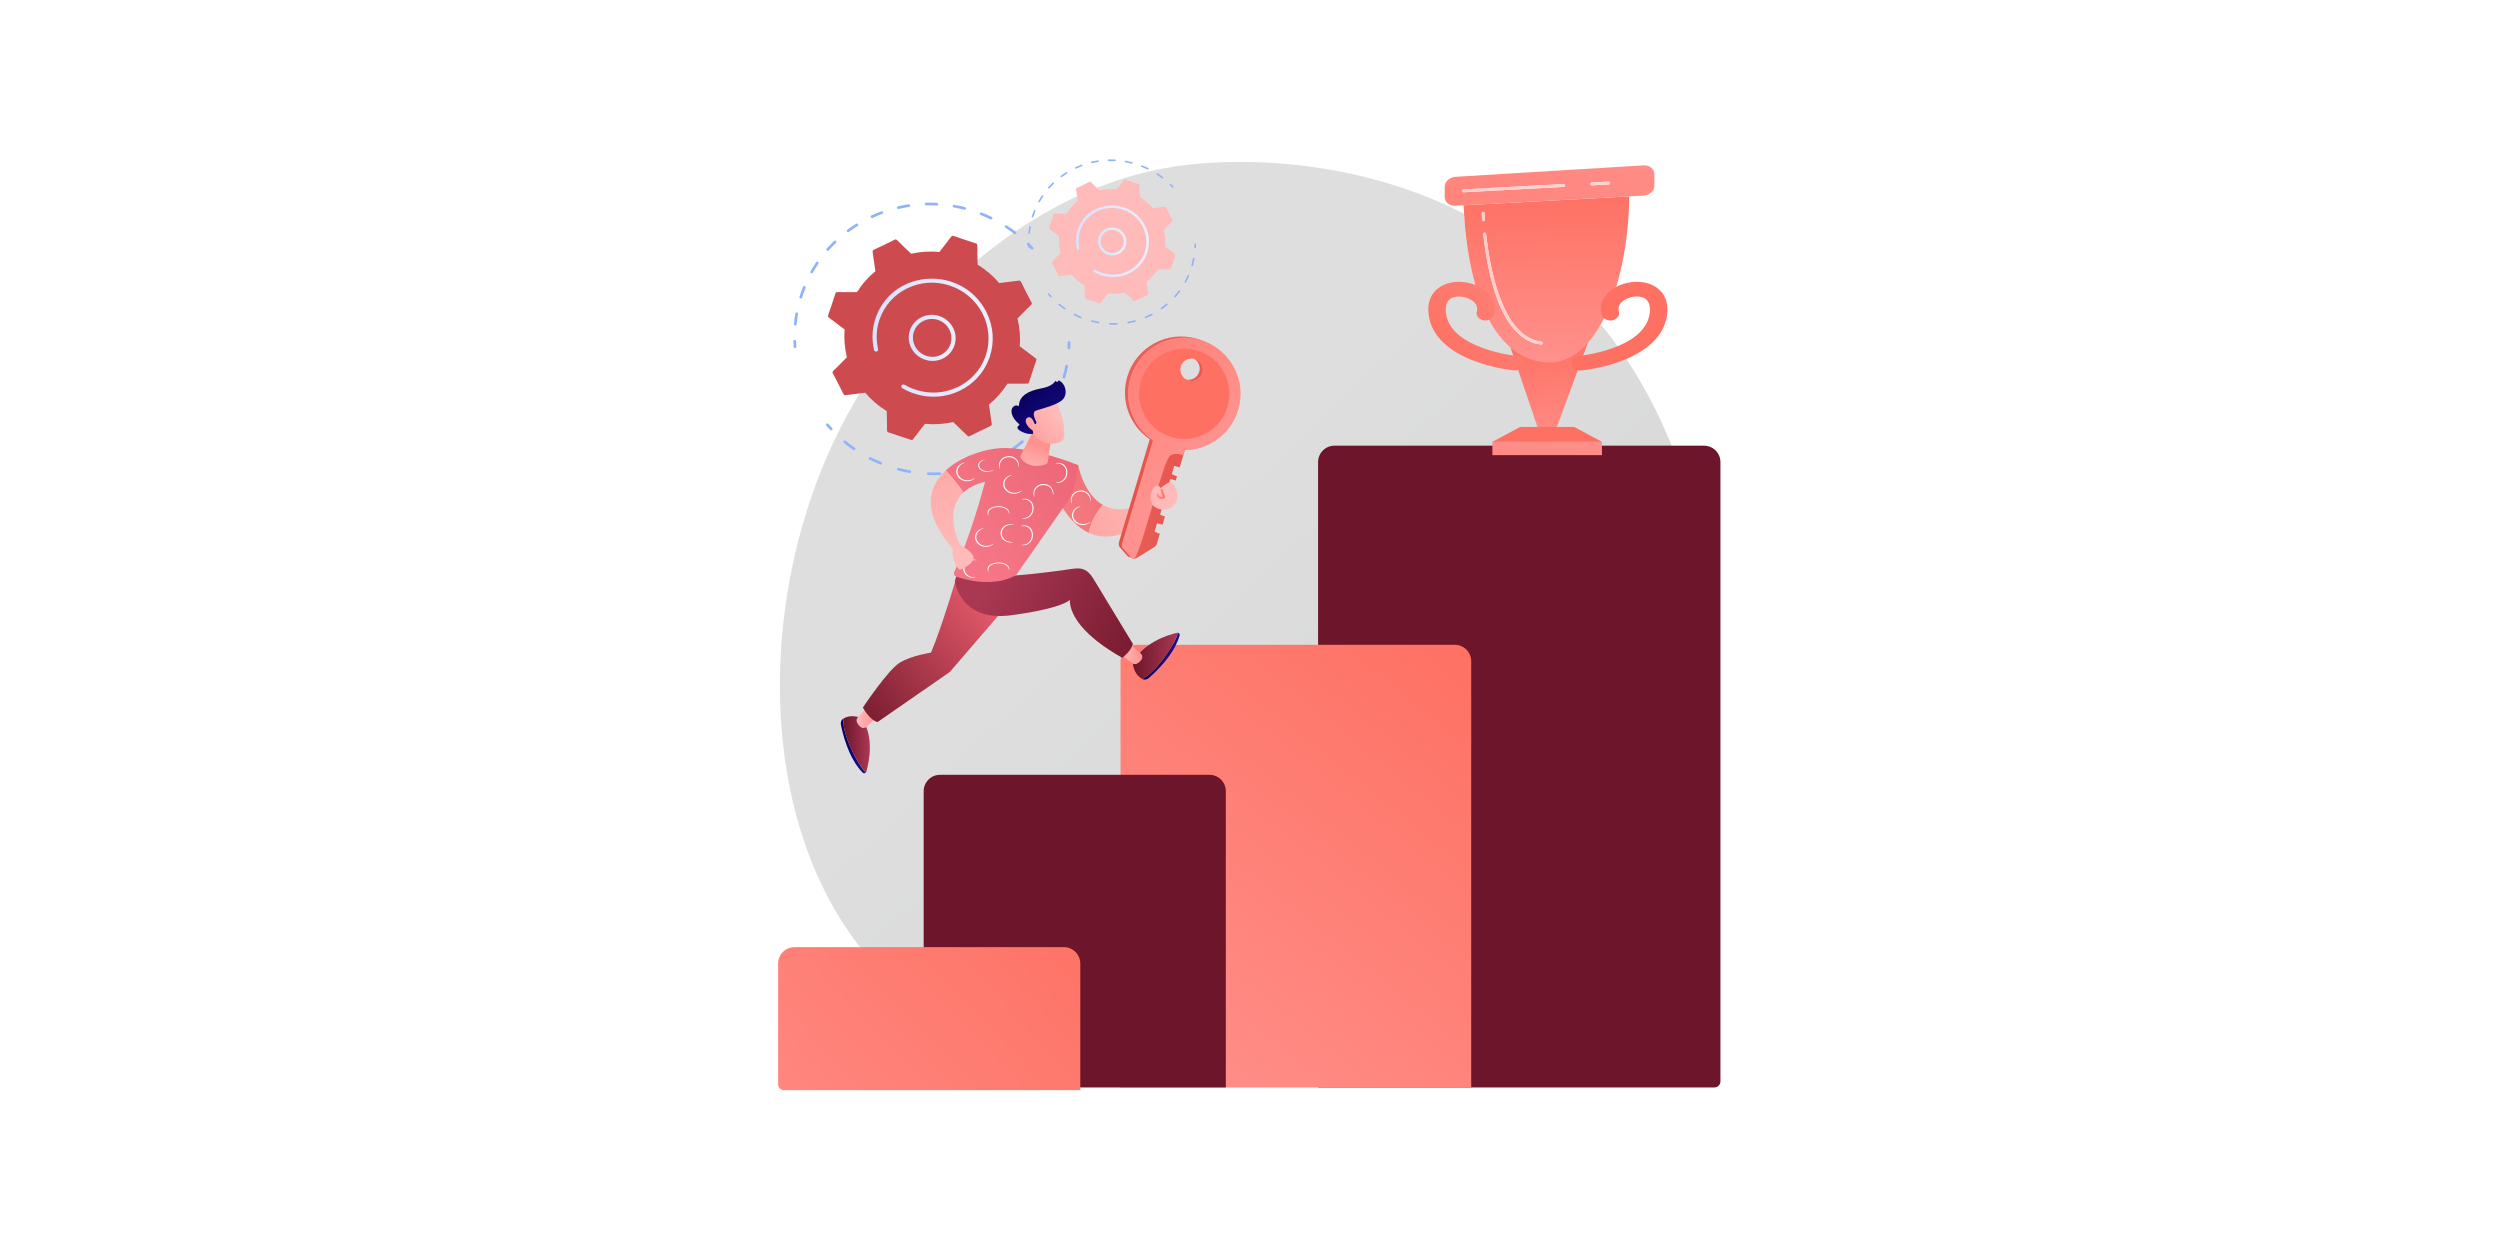 <svg width="800" height="400" viewBox="0 0 800 400" fill="none" xmlns="http://www.w3.org/2000/svg">
<rect width="800" height="400" fill="white"/>
<path d="M402.971 347.782C384.629 347.782 369.901 345.223 362.272 343.802C332.735 338.305 307.8 334.426 286.378 315.072C237.699 271.093 240.067 179.349 277.263 122.517C281.674 115.778 318.813 60.726 378.158 52.968C379.609 52.778 380.692 52.67 381.64 52.57C383.958 52.324 389.326 51.814 396.793 51.814C413.598 51.814 441.06 54.396 468.505 68.41C469.203 80.867 472.734 109.532 490.243 115.133C492.106 115.729 493.885 116.01 495.576 116.01C502.611 116.011 508.157 111.138 512.273 103.785C515.275 107.468 518.338 111.609 521.332 116.232C557.564 172.19 557.679 258.858 511.599 306.354C503.846 314.347 496.909 319.044 491.597 322.59C461.384 342.765 428.641 347.782 402.971 347.782Z" fill="url(#paint0_linear)"/>
<path d="M548.632 347.981H421.786V147.865C421.786 144.968 424.134 142.619 427.032 142.619H545.293C548.19 142.619 550.539 144.968 550.539 147.865V346.074C550.539 347.127 549.685 347.981 548.632 347.981" fill="#6D152A"/>
<path d="M470.786 347.981H358.571V211.584C358.571 208.687 360.92 206.337 363.817 206.337H465.54C468.437 206.337 470.786 208.687 470.786 211.584V347.981" fill="url(#paint1_linear)"/>
<path d="M392.268 347.981H297.482C296.429 347.981 295.575 347.127 295.575 346.074V253.185C295.575 250.287 297.923 247.938 300.821 247.938H387.022C389.919 247.938 392.268 250.287 392.268 253.185V347.981Z" fill="#6D152A"/>
<path d="M345.694 348.852H250.907C249.854 348.852 249 347.998 249 346.944V308.337C249 305.438 251.349 303.09 254.246 303.09H340.447C343.346 303.09 345.694 305.438 345.694 308.337V348.852Z" fill="url(#paint2_linear)"/>
<path d="M497.924 137.423H492.27L483.383 111.28L508.087 109.779L497.924 137.423Z" fill="url(#paint3_linear)"/>
<path d="M495.579 116.01C493.888 116.01 492.109 115.729 490.246 115.133C472.737 109.532 469.206 80.867 468.508 68.41C468.451 67.389 468.412 66.476 468.387 65.694L521.341 62.845C521.288 76.789 518.331 92.97 512.277 103.785C508.16 111.138 502.614 116.011 495.579 116.01ZM475.094 74.397C475.078 74.397 475.063 74.397 475.048 74.399C474.798 74.425 474.616 74.651 474.642 74.901C475.25 80.661 476.556 89.028 479.32 96.177C482.669 104.836 487.312 109.564 493.118 110.232C493.136 110.234 493.153 110.236 493.17 110.236C493.4 110.236 493.597 110.063 493.624 109.83C493.653 109.58 493.473 109.354 493.222 109.324C480.405 107.851 476.594 84.694 475.551 74.805C475.526 74.57 475.326 74.397 475.094 74.397ZM474.617 67.786C474.607 67.786 474.596 67.786 474.587 67.787C474.334 67.795 474.136 68.005 474.144 68.257C474.145 68.288 474.167 69.046 474.254 70.365C474.269 70.606 474.469 70.792 474.709 70.792C474.718 70.792 474.729 70.792 474.739 70.792C474.99 70.775 475.181 70.558 475.165 70.306C475.081 69.005 475.057 68.237 475.057 68.23C475.049 67.987 474.871 67.786 474.617 67.786" fill="url(#paint4_linear)"/>
<path d="M512.626 145.646H477.563V141.387H512.626V145.646Z" fill="url(#paint5_linear)"/>
<path d="M512.626 141.388H477.563L486.437 136.628H503.752L512.626 141.388Z" fill="url(#paint6_linear)"/>
<path d="M465.576 65.839C463.753 65.839 462.297 64.628 462.297 63.067V59.744C462.297 58.119 463.873 56.694 465.798 56.576L525.909 52.919C525.994 52.915 526.078 52.911 526.161 52.911C527.97 52.911 529.409 54.107 529.409 55.661V59.456C529.409 61.081 527.833 62.495 525.906 62.599L521.338 62.845L468.385 65.694L465.799 65.833C465.725 65.837 465.65 65.839 465.576 65.839ZM500.408 58.883C500.399 58.883 500.39 58.883 500.382 58.885L468.313 60.61C468.061 60.624 467.867 60.838 467.881 61.09C467.894 61.334 468.096 61.523 468.337 61.523L468.362 61.522L500.43 59.797C500.683 59.783 500.876 59.568 500.862 59.316C500.849 59.073 500.647 58.883 500.408 58.883V58.883ZM514.761 58.111C514.755 58.111 514.748 58.111 514.742 58.111L509.374 58.4C509.122 58.413 508.929 58.629 508.942 58.881C508.955 59.125 509.157 59.314 509.399 59.314L509.423 59.312L514.792 59.024C515.043 59.011 515.237 58.795 515.223 58.543C515.21 58.297 515.005 58.111 514.761 58.111Z" fill="url(#paint7_linear)"/>
<path d="M505.775 118.566C504.374 118.566 503.166 117.681 503.003 116.481C502.828 115.192 503.927 114.026 505.459 113.878C505.751 113.848 525.92 111.719 527.833 100.679C528.155 98.818 528.119 96.386 526.118 95.371C524.466 94.533 521.761 94.799 519.827 95.991C518.728 96.668 517.525 97.853 518.036 99.659C518.395 100.921 517.468 102.19 515.967 102.492C514.468 102.793 512.961 102.013 512.602 100.75C511.674 97.478 513.143 94.28 516.529 92.193C520.292 89.876 525.42 89.526 529.001 91.342C531.093 92.403 534.443 95.115 533.361 101.358C532.292 107.53 527.138 112.475 518.457 115.658C512.223 117.942 506.343 118.528 506.095 118.551C505.987 118.561 505.881 118.566 505.775 118.566" fill="url(#paint8_linear)"/>
<path d="M484.855 118.566C486.256 118.566 487.464 117.681 487.627 116.481C487.801 115.192 486.702 114.026 485.17 113.878C484.878 113.848 464.709 111.719 462.798 100.679C462.475 98.818 462.511 96.386 464.512 95.371C466.165 94.533 468.868 94.799 470.802 95.991C471.902 96.668 473.105 97.853 472.593 99.659C472.235 100.921 473.161 102.19 474.662 102.492C476.162 102.793 477.669 102.013 478.028 100.75C478.955 97.478 477.488 94.28 474.1 92.193C470.339 89.876 465.21 89.526 461.629 91.342C459.537 92.403 456.187 95.115 457.268 101.358C458.338 107.53 463.492 112.475 472.173 115.658C478.407 117.942 484.287 118.528 484.534 118.551C484.642 118.561 484.748 118.566 484.855 118.566" fill="url(#paint9_linear)"/>
<path d="M509.399 59.314C509.157 59.314 508.956 59.125 508.943 58.881C508.93 58.629 509.123 58.414 509.374 58.401L514.74 58.112C514.747 58.112 514.753 58.112 514.76 58.112C515.003 58.112 515.208 58.297 515.221 58.543C515.235 58.795 515.041 59.011 514.79 59.024L509.423 59.313L509.399 59.314Z" fill="url(#paint10_linear)"/>
<path d="M468.34 61.523C468.099 61.523 467.897 61.334 467.884 61.09C467.87 60.838 468.064 60.624 468.315 60.61L500.384 58.884C500.393 58.883 500.401 58.883 500.41 58.883C500.649 58.883 500.851 59.073 500.864 59.316C500.878 59.568 500.685 59.783 500.433 59.797L468.365 61.522L468.34 61.523" fill="url(#paint11_linear)"/>
<path d="M493.169 110.236C493.152 110.236 493.135 110.234 493.116 110.232C487.31 109.564 482.667 104.836 479.319 96.177C476.554 89.028 475.248 80.661 474.64 74.9C474.614 74.65 474.796 74.425 475.047 74.399C475.062 74.397 475.077 74.397 475.092 74.397C475.325 74.397 475.524 74.57 475.549 74.805C476.593 84.694 480.403 107.851 493.221 109.324C493.472 109.354 493.652 109.58 493.623 109.83C493.596 110.063 493.399 110.236 493.169 110.236Z" fill="url(#paint12_linear)"/>
<path d="M474.707 70.792C474.467 70.792 474.266 70.606 474.251 70.365C474.165 69.046 474.142 68.288 474.141 68.257C474.134 68.005 474.332 67.794 474.585 67.787C474.594 67.786 474.605 67.786 474.615 67.786C474.87 67.786 475.048 67.986 475.055 68.23C475.055 68.236 475.079 69.005 475.163 70.305C475.179 70.558 474.988 70.775 474.737 70.792C474.727 70.792 474.716 70.792 474.707 70.792" fill="url(#paint13_linear)"/>
<path d="M254.243 111.364C254.083 111.305 253.965 111.158 253.952 110.981C253.908 110.395 253.876 109.799 253.856 109.208C253.848 108.966 254.042 108.765 254.288 108.762C254.886 108.748 254.724 109.345 254.843 110.93C254.861 111.171 254.676 111.379 254.43 111.393C254.364 111.397 254.301 111.387 254.243 111.364" fill="#91B3FA"/>
<path d="M316.939 70.187C313.911 68.723 313.321 68.873 313.564 68.253C313.719 67.86 314.195 68.007 314.142 68.009C315.217 68.432 316.288 68.9 317.323 69.399C317.546 69.507 317.641 69.771 317.534 69.987C317.433 70.196 317.176 70.297 316.939 70.187ZM304.873 65.893C304.913 65.654 305.143 65.496 305.387 65.539C306.519 65.741 307.659 65.987 308.776 66.275C309.35 66.423 309.135 67.272 308.563 67.125C307.468 66.844 306.35 66.601 305.241 66.404C304.995 66.359 304.833 66.129 304.873 65.893V65.893ZM324.529 74.85C321.853 72.807 321.252 72.839 321.618 72.286C321.752 72.083 322.028 72.029 322.236 72.163C323.202 72.79 324.156 73.461 325.071 74.16C325.541 74.518 325.001 75.21 324.529 74.85V74.85ZM295.904 65.309C295.893 65.067 296.085 64.865 296.331 64.859C297.478 64.829 298.643 64.843 299.793 64.901C300.385 64.933 300.349 65.808 299.76 65.778C298.633 65.721 297.492 65.707 296.369 65.736C296.123 65.743 295.914 65.552 295.904 65.309V65.309ZM287.31 66.85C287.176 66.799 287.069 66.688 287.031 66.542C286.971 66.305 287.116 66.068 287.355 66.013C288.468 65.752 289.607 65.532 290.74 65.359C290.983 65.321 291.214 65.485 291.255 65.725C291.297 65.965 291.134 66.189 290.89 66.227C289.781 66.397 288.665 66.613 287.574 66.867C287.483 66.889 287.392 66.881 287.31 66.85V66.85ZM278.875 69.751C278.77 69.712 278.68 69.635 278.628 69.527C278.52 69.308 278.612 69.046 278.835 68.944C279.87 68.465 280.936 68.021 282.004 67.624C282.234 67.539 282.493 67.654 282.584 67.882C282.674 68.108 282.561 68.362 282.331 68.447C281.284 68.836 280.239 69.27 279.225 69.74C279.111 69.792 278.985 69.793 278.875 69.751V69.751ZM271.036 74.135C270.886 73.94 270.922 73.665 271.118 73.52C272.03 72.845 272.98 72.196 273.942 71.593C274.437 71.284 274.925 72.025 274.43 72.336C273.487 72.927 272.556 73.562 271.663 74.225C271.468 74.369 271.187 74.329 271.036 74.135V74.135ZM264.576 80.176C264.389 80.016 264.368 79.738 264.529 79.556C265.277 78.711 266.071 77.884 266.887 77.098C267.306 76.695 267.936 77.327 267.517 77.731C266.718 78.5 265.94 79.31 265.206 80.138C265.046 80.321 264.763 80.338 264.576 80.176V80.176ZM259.355 86.809C259.909 85.828 260.51 84.856 261.142 83.922C261.468 83.44 262.213 83.936 261.889 84.415C261.27 85.332 260.681 86.283 260.138 87.243C259.852 87.749 259.07 87.313 259.355 86.809V86.809ZM255.816 94.968C256.157 93.886 256.547 92.799 256.963 91.773C257.185 91.222 258.008 91.58 257.793 92.108C257.38 93.131 257.004 94.18 256.67 95.238C256.598 95.47 256.347 95.595 256.112 95.521C255.873 95.445 255.744 95.195 255.816 94.968ZM254.034 103.686C254.144 102.563 254.3 101.43 254.499 100.321C254.542 100.082 254.773 99.926 255.016 99.971C255.678 100.1 255.247 100.473 254.924 103.783C254.9 104.024 254.682 104.198 254.437 104.171C254.187 104.144 254.011 103.924 254.034 103.686" fill="#91B3FA"/>
<path d="M329.945 79.746C328.919 78.65 328.282 78.279 328.709 77.86C328.882 77.69 329.165 77.691 329.34 77.866C330.447 78.957 331.002 79.391 330.576 79.776C330.448 79.892 330.113 79.925 329.945 79.746Z" fill="#91B3FA"/>
<path d="M341.894 111.758C341.715 111.69 341.592 111.515 341.603 111.318C341.634 110.741 341.653 110.157 341.66 109.582C341.664 109.339 341.865 109.149 342.112 109.155C342.359 109.162 342.557 109.363 342.555 109.606C342.547 110.192 342.528 110.789 342.495 111.378C342.482 111.62 342.272 111.803 342.026 111.786C341.98 111.784 341.935 111.773 341.894 111.758" fill="#91B3FA"/>
<path d="M340.321 121.111C340.104 121.029 339.983 120.797 340.045 120.576C340.374 119.428 340.655 118.257 340.884 117.095C340.93 116.858 341.164 116.706 341.407 116.754C341.649 116.805 341.808 117.037 341.762 117.274C341.529 118.46 341.241 119.654 340.906 120.826C340.84 121.059 340.593 121.192 340.356 121.123C340.344 121.12 340.332 121.115 340.321 121.111V121.111ZM336.661 129.847C336.048 129.516 336.625 129.297 338.067 126.044C338.3 125.516 339.121 125.873 338.886 126.404C338.394 127.514 337.849 128.616 337.266 129.677C337.147 129.893 336.872 129.965 336.661 129.847ZM331.09 137.536C330.566 137.081 331.183 136.99 333.32 134.142C333.668 133.677 334.39 134.205 334.042 134.67C333.312 135.641 332.531 136.595 331.72 137.501C331.559 137.681 331.277 137.699 331.09 137.536ZM324.123 143.959C324.044 143.929 323.972 143.878 323.918 143.805C323.772 143.608 323.814 143.333 324.013 143.193C324.988 142.5 325.946 141.758 326.859 140.986C327.045 140.828 327.327 140.851 327.49 141.037C327.652 141.221 327.633 141.498 327.448 141.655C326.516 142.442 325.539 143.2 324.543 143.908C324.417 143.997 324.26 144.011 324.123 143.959V143.959ZM315.761 148.603C315.651 148.562 315.559 148.479 315.507 148.365C315.408 148.142 315.51 147.884 315.736 147.789C316.844 147.324 317.946 146.807 319.011 146.252C319.228 146.14 319.499 146.221 319.617 146.436C319.736 146.651 319.656 146.916 319.439 147.029C318.352 147.596 317.228 148.123 316.097 148.598C315.986 148.644 315.866 148.643 315.761 148.603ZM306.546 151.328C306.405 151.275 306.294 151.153 306.262 150.997C306.214 150.758 306.372 150.53 306.614 150.487C307.802 150.272 308.996 150.006 310.161 149.693C310.399 149.63 310.647 149.769 310.715 150.003C310.782 150.237 310.646 150.478 310.408 150.542C309.219 150.86 308.001 151.133 306.787 151.35C306.704 151.365 306.621 151.357 306.546 151.328V151.328ZM296.92 151.991C296.745 151.924 296.623 151.756 296.628 151.563C296.634 151.32 296.839 151.131 297.086 151.141C298.3 151.191 299.528 151.19 300.736 151.138C300.983 151.127 301.194 151.315 301.208 151.557C301.223 151.8 301.035 152.005 300.789 152.016C299.555 152.068 298.302 152.069 297.063 152.019C297.013 152.018 296.964 152.007 296.92 151.991V151.991ZM273.024 143.979C272.006 143.274 271.004 142.517 270.047 141.73C269.856 141.573 269.829 141.296 269.985 141.111C270.427 140.589 270.546 141.197 273.532 143.263C273.735 143.403 273.786 143.678 273.646 143.875C273.506 144.073 273.228 144.119 273.024 143.979V143.979ZM287.067 150.028C287.236 149.37 287.627 149.873 291.183 150.502C291.427 150.544 291.592 150.773 291.551 151.012C291.511 151.25 291.281 151.41 291.038 151.366C289.821 151.151 288.594 150.882 287.391 150.566C287.15 150.503 287.007 150.261 287.067 150.028ZM281.633 148.643C280.484 148.173 279.34 147.649 278.235 147.087C278.015 146.975 277.926 146.709 278.037 146.494C278.349 145.888 278.602 146.456 281.966 147.832C282.195 147.926 282.306 148.184 282.214 148.408C282.054 148.798 281.58 148.644 281.633 148.643" fill="#91B3FA"/>
<path d="M265.624 137.559C264.567 136.418 264.034 135.959 264.478 135.595C264.941 135.216 265.199 135.804 266.281 136.973C266.448 137.154 266.437 137.431 266.256 137.593C266.074 137.755 265.792 137.74 265.624 137.559Z" fill="#91B3FA"/>
<path d="M270.512 126.457L276.862 125.67C278.797 127.946 281.111 129.94 283.749 131.546C283.997 137.668 283.58 138.116 284.235 138.334L291.553 140.772C291.767 140.844 292.001 140.774 292.136 140.599L295.991 135.624C299.062 135.921 302.105 135.71 305.013 135.047L309.633 139.488C309.795 139.645 310.038 139.684 310.238 139.586L317.088 136.248C317.289 136.151 317.402 135.938 317.371 135.719L316.475 129.465C318.761 127.596 320.755 125.353 322.349 122.783L328.756 122.76C328.982 122.758 329.179 122.617 329.248 122.408L331.618 115.25C331.687 115.041 331.613 114.81 331.433 114.674L326.312 110.81C326.569 107.795 326.309 104.799 325.59 101.932C329.842 97.47 330.439 97.466 330.129 96.863C326.579 90.268 326.782 89.707 326.087 89.792L319.736 90.579C317.801 88.303 315.488 86.309 312.849 84.704C312.602 78.584 313.018 78.133 312.364 77.915C305.051 75.618 304.876 75.114 304.462 75.649L300.608 80.625C297.536 80.328 294.493 80.538 291.585 81.201C287.038 77.005 286.978 76.362 286.36 76.662C279.64 80.085 279.131 79.854 279.228 80.53L280.124 86.784C277.837 88.652 275.843 90.897 274.25 93.466C268.133 93.613 267.567 93.186 267.351 93.841C265.134 100.963 264.611 101.156 265.165 101.575L270.286 105.439C270.03 108.454 270.29 111.448 271.008 114.317C266.771 118.764 266.158 118.78 266.47 119.386C270.019 125.981 269.817 126.542 270.512 126.457Z" fill="#CD4B4F"/>
<path d="M298.705 102.089C295.355 101.822 292.378 104.256 292.152 107.634C291.928 110.962 294.503 113.891 297.893 114.16C301.283 114.431 304.223 111.942 304.446 108.614C304.67 105.282 302.088 102.358 298.705 102.089V102.089ZM297.849 114.817L297.853 114.819L297.849 114.817ZM290.814 107.527C291.086 103.476 294.666 100.446 298.793 100.776C302.92 101.106 306.056 104.669 305.784 108.721C305.512 112.774 301.933 115.802 297.805 115.473C293.677 115.144 290.541 111.579 290.814 107.527Z" fill="url(#paint14_linear)"/>
<path d="M291.77 125.673C290.73 125.28 289.725 124.802 288.773 124.245C288.487 124.078 288.369 123.737 288.48 123.444C288.493 123.409 288.509 123.374 288.529 123.342C288.715 123.029 289.126 122.929 289.445 123.115C290.54 123.756 291.711 124.285 292.926 124.691C302.078 127.739 311.917 123.133 315.22 114.39C315.304 114.167 315.383 113.941 315.46 113.713C318.518 104.476 313.32 94.518 303.95 91.394C294.593 88.275 284.47 93.161 281.416 102.371C279.601 107.854 281.187 111.534 280.974 112.099C280.744 112.709 279.841 112.637 279.692 111.999C278.878 108.52 279.059 104.766 280.399 101.218C286.183 85.906 307.972 84.973 315.566 99.698C317.902 104.229 318.317 109.357 316.734 114.137C316.652 114.384 316.566 114.629 316.474 114.872C314.798 119.313 311.525 122.892 307.186 125.006C302.611 127.235 297.4 127.565 292.513 125.937C292.264 125.854 292.016 125.767 291.77 125.673" fill="url(#paint15_linear)"/>
<path d="M329.185 79.224C329.088 79.187 329.016 79.097 329.008 78.991C328.981 78.635 328.962 78.272 328.95 77.914C328.946 77.768 329.063 77.646 329.212 77.644C329.575 77.635 329.477 77.997 329.548 78.959C329.559 79.106 329.447 79.232 329.298 79.241C329.258 79.243 329.219 79.237 329.185 79.224" fill="#91B3FA"/>
<path d="M367.221 54.242C365.384 53.353 365.026 53.445 365.174 53.069C365.269 52.83 365.557 52.919 365.524 52.92C366.177 53.176 366.826 53.46 367.455 53.764C367.59 53.829 367.647 53.989 367.582 54.121C367.521 54.247 367.366 54.309 367.221 54.242ZM359.901 51.637C359.926 51.491 360.065 51.395 360.213 51.422C360.9 51.544 361.592 51.694 362.269 51.869C362.617 51.958 362.488 52.474 362.14 52.384C361.476 52.214 360.797 52.066 360.125 51.946C359.975 51.919 359.878 51.78 359.901 51.637ZM371.826 57.071C370.202 55.831 369.838 55.852 370.06 55.515C370.142 55.392 370.309 55.36 370.435 55.441C371.021 55.82 371.599 56.228 372.155 56.651C372.439 56.869 372.113 57.289 371.826 57.071ZM354.46 51.282C354.454 51.136 354.57 51.013 354.72 51.009C355.415 50.991 356.121 51 356.819 51.035C357.179 51.055 357.157 51.585 356.8 51.567C356.116 51.532 355.424 51.524 354.743 51.542C354.593 51.545 354.467 51.43 354.46 51.282V51.282ZM349.247 52.217C349.166 52.187 349.101 52.119 349.078 52.03C349.041 51.887 349.129 51.744 349.274 51.709C349.949 51.552 350.64 51.418 351.327 51.312C351.475 51.29 351.615 51.389 351.641 51.534C351.665 51.68 351.566 51.817 351.419 51.84C350.746 51.942 350.069 52.074 349.407 52.228C349.352 52.241 349.297 52.236 349.247 52.217ZM344.13 53.978C344.067 53.954 344.012 53.906 343.979 53.842C343.915 53.708 343.971 53.55 344.105 53.487C344.733 53.197 345.38 52.927 346.028 52.687C346.168 52.635 346.324 52.705 346.379 52.843C346.434 52.98 346.365 53.135 346.226 53.186C345.591 53.422 344.957 53.685 344.342 53.97C344.273 54.002 344.196 54.002 344.13 53.978ZM339.375 56.636C339.283 56.519 339.306 56.352 339.424 56.263C339.977 55.854 340.553 55.46 341.137 55.095C341.437 54.907 341.734 55.358 341.433 55.545C340.861 55.904 340.296 56.289 339.755 56.691C339.637 56.779 339.466 56.755 339.375 56.636ZM335.455 60.302C335.342 60.204 335.329 60.036 335.426 59.926C335.881 59.413 336.362 58.911 336.857 58.435C337.111 58.19 337.493 58.574 337.24 58.819C336.755 59.285 336.282 59.777 335.837 60.279C335.74 60.389 335.569 60.399 335.455 60.302V60.302ZM332.288 64.326C332.624 63.731 332.989 63.141 333.372 62.574C333.57 62.282 334.021 62.583 333.825 62.874C333.449 63.429 333.092 64.007 332.763 64.59C332.59 64.896 332.115 64.631 332.288 64.326ZM330.141 69.275C330.348 68.619 330.584 67.959 330.837 67.337C330.971 67.003 331.471 67.221 331.34 67.541C331.09 68.161 330.861 68.798 330.659 69.44C330.616 69.58 330.464 69.656 330.32 69.611C330.176 69.565 330.097 69.414 330.141 69.275ZM329.06 74.564C329.127 73.883 329.222 73.196 329.342 72.522C329.368 72.378 329.508 72.283 329.656 72.311C330.057 72.388 329.795 72.615 329.6 74.624C329.586 74.769 329.453 74.875 329.305 74.859C329.153 74.841 329.046 74.709 329.06 74.564Z" fill="#91B3FA"/>
<path d="M375.109 60.04C374.486 59.376 374.1 59.151 374.359 58.896C374.465 58.794 374.636 58.795 374.743 58.9C375.414 59.562 375.751 59.826 375.492 60.06C375.415 60.13 375.211 60.149 375.109 60.04" fill="#91B3FA"/>
<path d="M382.36 79.461C382.252 79.42 382.178 79.314 382.184 79.195C382.203 78.845 382.215 78.49 382.219 78.142C382.221 77.994 382.343 77.879 382.493 77.882C382.643 77.886 382.763 78.009 382.762 78.156C382.758 78.512 382.745 78.874 382.726 79.231C382.718 79.377 382.59 79.488 382.44 79.479C382.412 79.476 382.386 79.471 382.36 79.461" fill="#91B3FA"/>
<path d="M381.404 85.136C381.274 85.086 381.199 84.945 381.237 84.811C381.437 84.115 381.608 83.404 381.746 82.699C381.774 82.554 381.916 82.463 382.063 82.492C382.211 82.523 382.307 82.663 382.279 82.808C382.137 83.527 381.963 84.251 381.76 84.963C381.719 85.103 381.569 85.184 381.426 85.142L381.404 85.136ZM379.184 90.436C378.812 90.234 379.163 90.102 380.037 88.127C380.178 87.807 380.676 88.025 380.534 88.346C380.235 89.02 379.905 89.689 379.551 90.332C379.479 90.463 379.312 90.506 379.184 90.436V90.436ZM375.804 95.1C375.486 94.824 375.86 94.769 377.157 93.041C377.369 92.758 377.806 93.08 377.595 93.361C377.153 93.951 376.678 94.529 376.187 95.079C376.089 95.189 375.917 95.198 375.804 95.1V95.1ZM371.578 98.997C371.53 98.978 371.486 98.947 371.454 98.903C371.365 98.783 371.39 98.617 371.511 98.532C372.103 98.112 372.684 97.661 373.238 97.193C373.35 97.098 373.522 97.111 373.62 97.223C373.719 97.335 373.707 97.503 373.595 97.599C373.03 98.077 372.437 98.536 371.833 98.965C371.757 99.019 371.661 99.028 371.578 98.997ZM366.505 101.814C366.439 101.789 366.382 101.738 366.35 101.669C366.29 101.534 366.353 101.377 366.49 101.32C367.162 101.039 367.831 100.724 368.477 100.388C368.608 100.32 368.772 100.369 368.844 100.5C368.915 100.629 368.868 100.791 368.737 100.859C368.077 101.203 367.395 101.523 366.708 101.811C366.642 101.839 366.568 101.838 366.505 101.814V101.814ZM360.914 103.467C360.829 103.434 360.761 103.361 360.742 103.266C360.713 103.122 360.809 102.983 360.955 102.957C361.677 102.826 362.4 102.665 363.108 102.476C363.252 102.437 363.402 102.521 363.444 102.662C363.485 102.805 363.402 102.951 363.257 102.99C362.536 103.183 361.796 103.348 361.061 103.481C361.01 103.489 360.96 103.484 360.914 103.467V103.467ZM355.074 103.869C354.968 103.829 354.894 103.727 354.897 103.609C354.901 103.462 355.025 103.348 355.175 103.354C355.911 103.384 356.656 103.383 357.39 103.351C357.539 103.345 357.668 103.459 357.676 103.606C357.685 103.754 357.571 103.878 357.422 103.884C356.674 103.916 355.912 103.917 355.161 103.886C355.131 103.885 355.102 103.88 355.074 103.869V103.869ZM340.577 99.008C339.96 98.581 339.353 98.122 338.771 97.645C338.656 97.55 338.639 97.382 338.734 97.268C339.002 96.952 339.074 97.321 340.886 98.574C341.009 98.659 341.04 98.826 340.955 98.946C340.87 99.066 340.701 99.094 340.577 99.008V99.008ZM349.096 102.679C349.2 102.279 349.437 102.584 351.594 102.965C351.742 102.991 351.841 103.13 351.818 103.275C351.793 103.42 351.654 103.516 351.506 103.491C350.767 103.36 350.023 103.196 349.293 103.005C349.147 102.967 349.061 102.82 349.096 102.679V102.679ZM345.8 101.838C345.103 101.553 344.409 101.235 343.739 100.894C343.605 100.826 343.551 100.665 343.618 100.534C343.808 100.166 343.962 100.512 346.002 101.346C346.141 101.403 346.209 101.559 346.153 101.695C346.056 101.933 345.768 101.839 345.8 101.838" fill="#91B3FA"/>
<path d="M336.09 95.114C335.45 94.422 335.127 94.144 335.397 93.923C335.677 93.692 335.833 94.049 336.489 94.758C336.59 94.868 336.583 95.037 336.473 95.135C336.363 95.233 336.192 95.223 336.09 95.114Z" fill="#91B3FA"/>
<path d="M339.051 88.378L342.904 87.901C344.078 89.281 345.482 90.492 347.082 91.466C347.233 95.18 346.979 95.452 347.377 95.584L351.817 97.064C351.946 97.107 352.089 97.065 352.171 96.958L354.509 93.94C356.372 94.12 358.218 93.993 359.982 93.591L362.785 96.285C362.883 96.379 363.031 96.403 363.152 96.343L367.308 94.319C367.43 94.259 367.498 94.131 367.48 93.998L366.936 90.203C368.323 89.07 369.533 87.708 370.5 86.15L374.387 86.135C374.524 86.135 374.643 86.049 374.685 85.923L376.122 81.58C376.165 81.453 376.12 81.313 376.01 81.231L372.904 78.887C373.059 77.057 372.902 75.24 372.466 73.5C375.045 70.793 375.408 70.791 375.219 70.425C373.066 66.424 373.189 66.084 372.767 66.136L368.915 66.613C367.741 65.233 366.337 64.022 364.737 63.048C364.586 59.336 364.839 59.062 364.441 58.93C360.006 57.537 359.899 57.231 359.648 57.556L357.309 60.574C355.446 60.394 353.6 60.521 351.836 60.923C349.077 58.379 349.041 57.987 348.667 58.171C344.589 60.246 344.281 60.106 344.339 60.517L344.882 64.311C343.496 65.444 342.286 66.806 341.32 68.364C337.609 68.454 337.265 68.195 337.133 68.591C335.789 72.913 335.472 73.03 335.808 73.284L338.914 75.627C338.759 77.457 338.917 79.274 339.352 81.014C336.782 83.712 336.41 83.721 336.6 84.089C338.753 88.09 338.63 88.431 339.051 88.378Z" fill="#FEBBBA"/>
<path d="M356.157 73.595C354.125 73.433 352.319 74.911 352.182 76.96C352.046 78.978 353.608 80.755 355.664 80.919C357.72 81.083 359.504 79.574 359.639 77.554C359.774 75.533 358.209 73.759 356.157 73.595ZM355.638 81.317L355.64 81.318L355.638 81.317ZM351.37 76.895C351.535 74.437 353.706 72.599 356.209 72.799C358.713 72.999 360.615 75.161 360.45 77.619C360.285 80.077 358.114 81.915 355.611 81.716C353.107 81.516 351.205 79.353 351.37 76.895Z" fill="url(#paint16_linear)"/>
<path d="M351.95 87.903C351.318 87.665 350.709 87.374 350.131 87.037C349.957 86.935 349.886 86.728 349.953 86.55C349.961 86.53 349.971 86.508 349.983 86.489C350.096 86.299 350.345 86.238 350.539 86.352C351.204 86.74 351.914 87.06 352.65 87.307C358.203 89.156 364.172 86.362 366.176 81.058C366.227 80.922 366.275 80.785 366.322 80.647C368.176 75.044 365.023 69.002 359.338 67.106C353.662 65.215 347.521 68.179 345.668 73.766C344.567 77.094 345.529 79.325 345.4 79.668C345.261 80.038 344.713 79.995 344.622 79.608C344.128 77.497 344.237 75.22 345.052 73.067C348.56 63.778 361.779 63.212 366.385 72.145C367.803 74.894 368.055 78.005 367.095 80.905C367.045 81.055 366.992 81.204 366.937 81.35C365.919 84.045 363.933 86.216 361.302 87.498C358.526 88.85 355.365 89.051 352.4 88.063C352.248 88.013 352.098 87.96 351.95 87.903" fill="url(#paint17_linear)"/>
<path d="M345.027 148.859L338.227 159.32C341.39 165.483 344.904 168.885 348.418 170.502C349.046 166.662 351.288 163.475 352.935 161.582C346.664 158.016 345.027 148.859 345.027 148.859" fill="url(#paint18_linear)"/>
<path d="M368.391 159.704C361.429 163.825 356.453 163.583 352.935 161.582C351.289 163.476 349.046 166.663 348.418 170.502C359.594 175.643 370.784 162.702 370.784 162.702L368.391 159.704Z" fill="url(#paint19_linear)"/>
<path d="M269.853 229.962C269.247 230.327 268.938 231.093 269.082 231.845C269.65 234.803 271.516 242.616 276.048 247.241C276.347 247.547 276.782 247.52 277.046 247.245C275.898 246.049 274.475 244.005 272.812 240.534C270.255 235.201 269.782 231.91 269.853 229.962Z" fill="url(#paint20_linear)"/>
<path d="M275.707 229.852C275.707 229.852 272.785 228.261 269.876 229.948L269.855 229.962C269.785 231.91 270.258 235.201 272.814 240.535C274.478 244.005 275.901 246.05 277.048 247.246C277.131 247.158 277.199 247.047 277.237 246.912C278.089 243.955 279.886 235.738 275.707 229.852" fill="url(#paint21_linear)"/>
<path d="M279.928 230.035L277.28 232.576C276.812 233.025 276.093 233.098 275.553 232.739C275.081 232.425 274.556 231.912 274.206 231.079C273.997 230.58 274.097 230.002 274.462 229.601L277.105 226.693C277.736 225.998 278.859 226.114 279.336 226.921L280.163 228.319C280.492 228.876 280.395 229.587 279.928 230.035" fill="url(#paint22_linear)"/>
<path d="M365.513 217.293C366.128 217.639 366.948 217.529 367.53 217.032C369.821 215.076 375.691 209.591 377.472 203.365C377.59 202.953 377.35 202.589 376.982 202.496C376.51 204.084 375.436 206.332 373.242 209.493C369.867 214.353 367.242 216.391 365.513 217.293Z" fill="url(#paint23_linear)"/>
<path d="M362.524 212.259C362.524 212.259 362.586 215.584 365.49 217.28L365.513 217.291C367.242 216.39 369.867 214.352 373.242 209.494C375.436 206.333 376.51 204.086 376.982 202.498C376.864 202.469 376.735 202.465 376.599 202.498C373.607 203.219 365.576 205.718 362.524 212.259Z" fill="url(#paint24_linear)"/>
<path d="M362.319 206.751L365.086 209.162C365.575 209.588 365.711 210.297 365.401 210.867C365.132 211.365 364.667 211.935 363.871 212.356C363.392 212.611 362.808 212.561 362.376 212.234L359.245 209.862C358.497 209.296 358.511 208.167 359.273 207.619L360.591 206.67C361.116 206.293 361.832 206.326 362.319 206.751" fill="url(#paint25_linear)"/>
<path d="M306.806 182.354C306.806 182.354 301.407 200.748 297.916 208.833C297.916 208.833 291.814 209.763 288.037 211.97C284.26 214.176 276.125 226.407 276.125 226.407C276.125 226.407 278.25 230.44 280.813 231.059L303.971 215.013L322.454 193.52L321.576 183.551L306.806 182.354" fill="url(#paint26_linear)"/>
<path d="M307.139 180.855L305.559 185.891C305.559 185.891 307.004 199.096 323.652 196.87C340.3 194.643 342.392 191.925 342.392 191.925C342.392 191.925 340.947 200.359 359.151 210.498C359.151 210.498 361.919 208.41 362.527 206.038L349.77 185.013C347.996 182.255 346.35 181.529 343.11 182.036C335.946 183.156 322.531 184.616 320.501 184.269L307.139 180.855Z" fill="url(#paint27_linear)"/>
<path d="M320.139 143.399C315.288 143.646 307.618 145.952 302.665 150.513C304.187 152.193 306.53 154.927 308.276 157.625C309.837 156.16 312.078 154.941 315.233 154.159C312.506 164.352 309.282 174.062 305.354 183.088C305.108 183.653 305.388 184.308 305.97 184.51C309.009 185.569 317.973 188.092 325.164 184.029L341.104 161.206C342.818 158.751 343.944 155.935 344.396 152.976L345.026 148.859C345.026 148.859 330.711 142.862 320.139 143.399" fill="url(#paint28_linear)"/>
<path d="M330.907 137.337L326.742 145.487C326.489 145.985 326.564 146.586 326.937 147.001C327.945 148.124 330.327 149.949 334.469 148.641C334.926 148.497 335.255 148.095 335.324 147.622L336.409 140.22L330.907 137.337" fill="url(#paint29_linear)"/>
<path d="M337.848 127.872C337.848 127.872 340.29 133.483 340.454 136.427C340.618 139.373 341.253 141.283 337.848 141.876C334.442 142.469 331.574 140.773 330.02 137.84C330.02 137.84 327.585 133.32 328.131 131.469C328.677 129.617 337.848 127.872 337.848 127.872Z" fill="url(#paint30_linear)"/>
<path d="M331.187 135.731L331.381 135.645C331.626 135.537 331.732 135.243 331.608 135.003C331.128 134.075 330.192 131.95 331.401 131.454C332.96 130.815 339.133 129.555 340.466 127.366C341.745 125.26 340.611 122.543 338.906 121.77C338.792 121.718 338.658 121.759 338.599 121.87L338.458 122.139C338.36 122.323 338.088 122.295 338.031 122.095C337.975 121.903 337.719 121.866 337.614 122.035C337.204 122.691 336.099 123.753 333.144 124.298C328.943 125.074 326.165 126.774 326.096 129.676C326.091 129.861 325.896 129.963 325.737 129.867C325.428 129.678 324.931 129.59 324.268 130.147C323.114 131.118 323.586 133.634 326.116 135.704C326.236 135.802 326.234 135.99 326.104 136.074C325.646 136.372 324.962 137.083 326.734 138.03C328.565 139.009 329.934 138.928 330.46 138.841C330.591 138.82 330.676 138.693 330.646 138.563L330.085 136.011C330.053 135.868 330.163 135.731 330.311 135.731H331.187" fill="url(#paint31_linear)"/>
<path d="M331.292 136.269C331.292 136.269 330.36 132.686 328.752 133.69C327.145 134.695 329.587 137.706 330.879 137.84L331.292 136.269Z" fill="url(#paint32_linear)"/>
<path d="M383.751 118.961C383.175 120.886 381.148 121.98 379.223 121.404C377.298 120.828 376.204 118.801 376.78 116.876C377.355 114.951 379.383 113.857 381.308 114.433C383.233 115.008 384.327 117.036 383.751 118.961ZM383.105 108.427C373.598 105.583 363.587 110.985 360.742 120.492C358.431 128.219 361.567 136.279 367.927 140.553L358.047 173.584C357.883 174.133 358.011 174.727 358.387 175.16L360.682 177.805C360.722 177.851 360.764 177.893 360.807 177.934C360.819 177.944 360.832 177.955 360.844 177.966C360.878 177.996 360.913 178.024 360.948 178.05C360.96 178.06 360.972 178.068 360.985 178.077C361.03 178.109 361.078 178.14 361.126 178.166L361.128 178.168C361.648 178.459 362.3 178.459 362.83 178.129L368.432 174.64C368.777 174.424 369.032 174.09 369.15 173.7L370.139 170.391L368.407 169.873L369.258 167.031L370.989 167.549L371.785 164.89L370.191 164.414L371.225 160.959L372.818 161.436L373.202 160.148L372.383 159.904L373.249 157.008L374.069 157.253L374.742 155L373.011 154.483L373.492 152.874L375.224 153.392L375.64 151.998L373.909 151.48L374.743 148.691L376.475 149.209L377.647 145.289L378.149 143.611C385.811 143.531 392.858 138.516 395.17 130.789C398.013 121.282 392.611 111.27 383.105 108.427Z" fill="url(#paint33_linear)"/>
<path d="M382.171 133.931L377.488 149.591L375.756 149.072L374.921 151.861L376.653 152.379L376.237 153.773L374.505 153.255L374.023 154.864L375.755 155.383L375.081 157.634L374.262 157.389L373.395 160.285L374.215 160.53L373.83 161.817L372.237 161.341L371.204 164.795L372.797 165.272L372.002 167.93L370.27 167.413L369.419 170.255L371.151 170.772L370.162 174.081C370.045 174.472 369.789 174.806 369.443 175.022L363.842 178.51C363.143 178.946 362.233 178.808 361.694 178.187L359.398 175.542C359.023 175.109 358.895 174.515 359.059 173.966L370.986 134.092L382.171 133.931" fill="url(#paint34_linear)"/>
<path d="M377.792 117.257C378.368 115.332 380.396 114.238 382.321 114.814C384.246 115.389 385.34 117.417 384.764 119.342C384.188 121.268 382.161 122.361 380.236 121.785C378.311 121.209 377.217 119.182 377.792 117.257ZM361.755 120.873C358.911 130.38 364.313 140.392 373.819 143.235C383.327 146.079 393.339 140.678 396.183 131.17C399.026 121.664 393.624 111.652 384.118 108.808C374.611 105.964 364.599 111.366 361.755 120.873Z" fill="url(#paint35_linear)"/>
<path d="M384.763 119.343C384.187 121.268 382.16 122.361 380.234 121.786C378.31 121.21 377.216 119.183 377.791 117.257C378.367 115.333 380.395 114.239 382.32 114.814C384.245 115.39 385.338 117.418 384.763 119.343ZM368.939 140.936L359.059 173.966C358.895 174.515 359.023 175.109 359.398 175.542L361.694 178.187C362.04 178.586 362.539 178.782 363.037 178.758C365.533 175.462 372.283 147.171 374.465 145.766C375.242 145.267 376.501 144.979 378.658 145.672L379.161 143.993C386.823 143.913 393.87 138.898 396.181 131.171C399.024 121.665 393.623 111.652 384.117 108.809C374.61 105.965 364.598 111.366 361.754 120.873C359.443 128.601 362.579 136.661 368.939 140.936" fill="url(#paint36_linear)"/>
<path d="M377.792 117.257C378.368 115.332 380.396 114.238 382.32 114.814C384.246 115.39 385.339 117.418 384.763 119.342C384.187 121.268 382.161 122.361 380.235 121.785C378.31 121.209 377.216 119.183 377.792 117.257ZM365.133 121.883C362.847 129.524 367.188 137.571 374.83 139.857C382.471 142.143 390.517 137.801 392.803 130.16C395.089 122.519 390.747 114.472 383.106 112.186C375.465 109.901 367.418 114.242 365.133 121.883" fill="url(#paint37_linear)"/>
<path d="M368.77 161.497C368.77 161.497 366.89 158.221 369.593 155.704C369.593 155.704 370.464 154.71 371.422 156.171C371.422 156.171 374.329 153.531 375.124 154.594C375.92 155.658 378.027 158.291 375.969 161.293C373.887 164.33 369.688 162.976 368.77 161.497" fill="url(#paint38_linear)"/>
<path d="M371.625 159.673C371.348 159.673 371.05 159.621 370.787 159.466C370.531 159.314 370.207 158.997 370.124 158.348C370.101 158.161 370.232 157.991 370.419 157.967C370.604 157.944 370.775 158.075 370.799 158.261C370.838 158.568 370.947 158.769 371.132 158.879C371.39 159.033 371.774 159.002 372.058 158.941L371.4 156.851C371.344 156.672 371.443 156.481 371.622 156.425C371.801 156.368 371.991 156.467 372.049 156.647L372.811 159.067C372.865 159.237 372.777 159.42 372.611 159.485C372.541 159.513 372.113 159.673 371.625 159.673" fill="url(#paint39_linear)"/>
<path d="M317.998 173.945C318.036 173.952 317.62 174.552 316.476 174.869C315.917 175.015 315.184 175.072 314.424 174.863C313.662 174.663 312.936 174.151 312.481 173.456C312.029 172.758 311.894 171.947 312.082 171.266C312.26 170.582 312.687 170.054 313.112 169.701C313.999 168.991 314.797 168.977 314.784 169.009C314.814 169.075 314.079 169.186 313.321 169.888C312.955 170.234 312.598 170.728 312.46 171.338C312.315 171.94 312.444 172.65 312.846 173.271C313.252 173.89 313.882 174.346 314.545 174.539C315.211 174.741 315.876 174.72 316.4 174.616C317.468 174.392 317.948 173.889 317.998 173.945" fill="#FCFDFD"/>
<path d="M317.998 150.297C318.03 150.302 317.683 150.701 316.73 150.913C316.264 151.01 315.653 151.048 315.02 150.909C314.385 150.775 313.78 150.434 313.401 149.97C313.024 149.506 312.912 148.965 313.068 148.511C313.217 148.055 313.572 147.703 313.926 147.468C314.666 146.994 315.331 146.985 315.32 147.006C315.345 147.05 314.733 147.124 314.101 147.592C313.796 147.823 313.498 148.152 313.384 148.558C313.263 148.96 313.37 149.433 313.705 149.848C314.043 150.26 314.568 150.564 315.121 150.693C315.676 150.827 316.23 150.813 316.666 150.744C317.557 150.595 317.957 150.259 317.998 150.297" fill="#FCFDFD"/>
<path d="M311.998 152.945C312.036 152.952 311.62 153.552 310.476 153.869C309.917 154.015 309.184 154.072 308.424 153.863C307.662 153.663 306.936 153.151 306.481 152.456C306.029 151.758 305.894 150.947 306.082 150.266C306.26 149.582 306.687 149.054 307.112 148.701C307.999 147.991 308.797 147.977 308.784 148.009C308.814 148.075 308.079 148.186 307.321 148.888C306.955 149.234 306.598 149.728 306.46 150.338C306.315 150.94 306.444 151.65 306.846 152.271C307.252 152.89 307.882 153.346 308.545 153.539C309.211 153.741 309.876 153.72 310.4 153.616C311.468 153.392 311.948 152.889 311.998 152.945" fill="#FCFDFD"/>
<path d="M326.998 156.945C327.036 156.952 326.62 157.552 325.476 157.869C324.917 158.015 324.184 158.072 323.424 157.863C322.662 157.663 321.936 157.151 321.481 156.456C321.029 155.758 320.894 154.947 321.082 154.266C321.26 153.582 321.687 153.054 322.112 152.701C322.999 151.991 323.797 151.977 323.784 152.009C323.814 152.075 323.079 152.186 322.321 152.888C321.955 153.234 321.598 153.728 321.46 154.338C321.315 154.94 321.444 155.65 321.846 156.271C322.252 156.89 322.882 157.346 323.545 157.539C324.211 157.741 324.876 157.72 325.4 157.616C326.468 157.392 326.948 156.889 326.998 156.945" fill="#FCFDFD"/>
<path d="M348.998 166.945C349.036 166.952 348.62 167.552 347.476 167.869C346.917 168.015 346.184 168.072 345.424 167.863C344.662 167.663 343.936 167.151 343.481 166.456C343.029 165.758 342.894 164.947 343.082 164.266C343.26 163.582 343.687 163.054 344.112 162.701C344.999 161.991 345.797 161.977 345.784 162.009C345.814 162.075 345.079 162.186 344.321 162.888C343.955 163.234 343.598 163.728 343.46 164.338C343.315 164.94 343.444 165.65 343.846 166.271C344.252 166.89 344.882 167.346 345.545 167.539C346.211 167.741 346.876 167.72 347.4 167.616C348.468 167.392 348.948 166.889 348.998 166.945" fill="#FCFDFD"/>
<path d="M324.201 173.447C324.226 173.471 323.564 173.761 322.496 173.488C321.979 173.347 321.376 173.054 320.904 172.535C320.425 172.022 320.149 171.274 320.189 170.504C320.231 169.733 320.585 169.018 321.116 168.556C321.641 168.088 322.271 167.86 322.8 167.773C323.891 167.611 324.519 167.969 324.491 167.989C324.478 168.055 323.843 167.805 322.858 168.02C322.377 168.13 321.82 168.362 321.369 168.789C320.916 169.206 320.615 169.838 320.576 170.524C320.542 171.21 320.774 171.868 321.181 172.33C321.585 172.8 322.113 173.09 322.579 173.249C323.537 173.563 324.194 173.38 324.201 173.447" fill="#FCFDFD"/>
<path d="M312.259 184.753C312.285 184.776 311.622 185.067 310.554 184.794C310.037 184.652 309.434 184.36 308.962 183.841C308.483 183.327 308.207 182.579 308.247 181.809C308.289 181.039 308.643 180.324 309.174 179.862C309.699 179.394 310.329 179.166 310.858 179.079C311.949 178.916 312.577 179.274 312.549 179.294C312.536 179.361 311.902 179.111 310.916 179.325C310.435 179.435 309.879 179.668 309.427 180.094C308.974 180.512 308.673 181.143 308.634 181.829C308.6 182.515 308.833 183.173 309.239 183.636C309.643 184.106 310.171 184.396 310.638 184.554C311.595 184.868 312.253 184.685 312.259 184.753" fill="#FCFDFD"/>
<path d="M331.056 159.002C331.035 159.029 330.618 158.474 330.74 157.46C330.808 156.967 331.026 156.373 331.507 155.861C331.981 155.343 332.739 154.973 333.571 154.886C334.404 154.801 335.228 155.008 335.808 155.416C336.394 155.818 336.74 156.354 336.918 156.821C337.267 157.786 336.983 158.414 336.958 158.392C336.884 158.39 337.05 157.774 336.663 156.913C336.468 156.494 336.129 156.025 335.599 155.684C335.079 155.339 334.354 155.167 333.612 155.241C332.87 155.32 332.202 155.636 331.771 156.08C331.331 156.522 331.105 157.048 331.009 157.497C330.826 158.417 331.128 158.985 331.056 159.002" fill="#FCFDFD"/>
<path d="M320.007 150.086C319.986 150.112 319.569 149.557 319.691 148.543C319.759 148.051 319.977 147.457 320.458 146.944C320.932 146.427 321.69 146.057 322.522 145.969C323.355 145.884 324.179 146.091 324.759 146.5C325.345 146.902 325.691 147.437 325.869 147.904C326.218 148.87 325.934 149.498 325.908 149.475C325.835 149.473 326.001 148.857 325.614 147.996C325.419 147.577 325.08 147.109 324.55 146.767C324.03 146.422 323.305 146.25 322.563 146.324C321.821 146.404 321.153 146.72 320.722 147.163C320.282 147.605 320.056 148.132 319.96 148.581C319.777 149.5 320.079 150.069 320.007 150.086" fill="#FCFDFD"/>
<path d="M343.007 161.086C342.986 161.112 342.569 160.557 342.691 159.543C342.759 159.051 342.977 158.457 343.458 157.944C343.932 157.427 344.69 157.057 345.522 156.969C346.355 156.884 347.179 157.091 347.759 157.5C348.345 157.902 348.691 158.437 348.869 158.904C349.218 159.87 348.934 160.498 348.908 160.475C348.835 160.473 349.001 159.857 348.614 158.996C348.419 158.577 348.08 158.109 347.55 157.767C347.03 157.422 346.305 157.25 345.563 157.324C344.821 157.404 344.153 157.72 343.722 158.163C343.282 158.605 343.056 159.132 342.96 159.581C342.777 160.5 343.079 161.069 343.007 161.086" fill="#FCFDFD"/>
<path d="M316.448 164.999C316.427 165.019 315.934 164.64 316.007 163.922C316.052 163.574 316.254 163.149 316.752 162.774C317.241 162.395 318.05 162.112 318.959 162.026C319.868 161.942 320.785 162.064 321.446 162.334C322.115 162.6 322.526 162.967 322.751 163.291C323.192 163.96 322.919 164.411 322.889 164.396C322.808 164.397 322.953 163.958 322.476 163.363C322.237 163.073 321.836 162.753 321.233 162.528C320.641 162.301 319.835 162.201 319.025 162.275C318.215 162.353 317.5 162.595 317.055 162.92C316.599 163.244 316.383 163.622 316.305 163.941C316.16 164.594 316.525 164.986 316.448 164.999" fill="#FCFDFD"/>
<path d="M316.448 182.999C316.427 183.019 315.934 182.64 316.007 181.922C316.052 181.574 316.254 181.149 316.752 180.774C317.241 180.395 318.05 180.112 318.959 180.026C319.868 179.942 320.785 180.064 321.446 180.334C322.115 180.6 322.526 180.967 322.751 181.291C323.192 181.96 322.919 182.411 322.889 182.396C322.808 182.397 322.953 181.958 322.476 181.363C322.237 181.073 321.836 180.753 321.233 180.528C320.641 180.301 319.835 180.201 319.025 180.275C318.215 180.353 317.5 180.595 317.055 180.92C316.599 181.244 316.383 181.622 316.305 181.941C316.16 182.594 316.525 182.986 316.448 182.999" fill="#FCFDFD"/>
<path d="M326.93 159.879C326.906 159.857 327.483 159.464 328.465 159.633C328.941 159.723 329.504 159.967 329.967 160.472C330.435 160.97 330.736 161.744 330.754 162.58C330.769 163.417 330.5 164.231 330.054 164.792C329.613 165.361 329.061 165.682 328.59 165.839C327.618 166.144 327.026 165.832 327.05 165.807C327.057 165.733 327.647 165.928 328.521 165.58C328.946 165.404 329.433 165.086 329.809 164.572C330.189 164.067 330.416 163.35 330.404 162.605C330.386 161.859 330.131 161.176 329.732 160.726C329.335 160.266 328.838 160.016 328.406 159.901C327.521 159.675 326.94 159.951 326.93 159.879" fill="#FCFDFD"/>
<path d="M337.726 148.406C337.702 148.384 338.279 147.992 339.261 148.16C339.737 148.251 340.3 148.494 340.763 148.999C341.231 149.497 341.532 150.271 341.55 151.108C341.565 151.945 341.296 152.758 340.85 153.32C340.409 153.888 339.857 154.209 339.386 154.367C338.414 154.671 337.822 154.36 337.846 154.335C337.853 154.26 338.443 154.455 339.317 154.107C339.743 153.931 340.229 153.614 340.606 153.099C340.985 152.595 341.212 151.878 341.2 151.132C341.182 150.387 340.927 149.704 340.528 149.253C340.131 148.793 339.634 148.544 339.203 148.428C338.317 148.203 337.736 148.479 337.726 148.406" fill="#FCFDFD"/>
<path d="M326.726 168.406C326.702 168.384 327.279 167.992 328.261 168.16C328.737 168.251 329.3 168.494 329.763 168.999C330.231 169.497 330.532 170.271 330.55 171.108C330.565 171.945 330.296 172.758 329.85 173.32C329.409 173.888 328.857 174.209 328.386 174.367C327.414 174.671 326.822 174.36 326.846 174.335C326.853 174.26 327.443 174.455 328.317 174.107C328.743 173.931 329.229 173.614 329.606 173.099C329.985 172.595 330.212 171.878 330.2 171.132C330.182 170.387 329.927 169.704 329.528 169.253C329.131 168.793 328.634 168.544 328.203 168.428C327.317 168.203 326.736 168.479 326.726 168.406" fill="#FCFDFD"/>
<path d="M311.448 177.937C310.754 176.407 308.382 174.978 307.251 174.364C306.266 172.333 302.335 163.205 308.278 157.625C306.532 154.926 304.189 152.193 302.666 150.512C296.951 155.774 294.858 164.04 304.881 175.613C304.334 178.464 306.119 181.784 307.084 182.25C307.529 182.463 312.368 179.97 311.448 177.937" fill="url(#paint40_linear)"/>
<defs>
<linearGradient id="paint0_linear" x1="574.66" y1="396.052" x2="364.633" y2="172.476" gradientUnits="userSpaceOnUse">
<stop stop-color="#D0D1D2"/>
<stop offset="1" stop-color="#DEDEDE"/>
</linearGradient>
<linearGradient id="paint1_linear" x1="354.174" y1="353.63" x2="473.533" y2="206.121" gradientUnits="userSpaceOnUse">
<stop stop-color="#FF928E"/>
<stop offset="1" stop-color="#FE7062"/>
</linearGradient>
<linearGradient id="paint2_linear" x1="215.497" y1="405.671" x2="347.471" y2="279.594" gradientUnits="userSpaceOnUse">
<stop stop-color="#FF928E"/>
<stop offset="1" stop-color="#FE7062"/>
</linearGradient>
<linearGradient id="paint3_linear" x1="500.223" y1="147.119" x2="495.483" y2="108.47" gradientUnits="userSpaceOnUse">
<stop stop-color="#FF928E"/>
<stop offset="1" stop-color="#FE7062"/>
</linearGradient>
<linearGradient id="paint4_linear" x1="495.541" y1="118" x2="494.812" y2="60.389" gradientUnits="userSpaceOnUse">
<stop stop-color="#FF928E"/>
<stop offset="1" stop-color="#FE7062"/>
</linearGradient>
<linearGradient id="paint5_linear" x1="495.429" y1="138.038" x2="493.349" y2="172.095" gradientUnits="userSpaceOnUse">
<stop stop-color="#FF928E"/>
<stop offset="1" stop-color="#FE7062"/>
</linearGradient>
<linearGradient id="paint6_linear" x1="504.493" y1="73.893" x2="496.472" y2="131.501" gradientUnits="userSpaceOnUse">
<stop stop-color="#FF928E"/>
<stop offset="1" stop-color="#FE7062"/>
</linearGradient>
<linearGradient id="paint7_linear" x1="532.254" y1="11.129" x2="411.131" y2="172.402" gradientUnits="userSpaceOnUse">
<stop stop-color="#FF928E"/>
<stop offset="1" stop-color="#FE7062"/>
</linearGradient>
<linearGradient id="paint8_linear" x1="610.988" y1="68.188" x2="534.42" y2="97.355" gradientUnits="userSpaceOnUse">
<stop stop-color="#FF928E"/>
<stop offset="1" stop-color="#FE7062"/>
</linearGradient>
<linearGradient id="paint9_linear" x1="518.047" y1="62.725" x2="459.707" y2="118.143" gradientUnits="userSpaceOnUse">
<stop stop-color="#FF928E"/>
<stop offset="1" stop-color="#FE7062"/>
</linearGradient>
<linearGradient id="paint10_linear" x1="532.246" y1="11.141" x2="411.148" y2="172.363" gradientUnits="userSpaceOnUse">
<stop stop-color="#FFD5D3"/>
<stop offset="1" stop-color="#FFC7C2"/>
</linearGradient>
<linearGradient id="paint11_linear" x1="532.256" y1="11.126" x2="411.123" y2="172.401" gradientUnits="userSpaceOnUse">
<stop stop-color="#FFD5D3"/>
<stop offset="1" stop-color="#FFC7C2"/>
</linearGradient>
<linearGradient id="paint12_linear" x1="495.54" y1="118.001" x2="494.811" y2="60.389" gradientUnits="userSpaceOnUse">
<stop stop-color="#FFD5D3"/>
<stop offset="1" stop-color="#FFC7C2"/>
</linearGradient>
<linearGradient id="paint13_linear" x1="495.555" y1="118.003" x2="494.826" y2="60.389" gradientUnits="userSpaceOnUse">
<stop stop-color="#FFD5D3"/>
<stop offset="1" stop-color="#FFC7C2"/>
</linearGradient>
<linearGradient id="paint14_linear" x1="290.797" y1="108.125" x2="305.801" y2="108.125" gradientUnits="userSpaceOnUse">
<stop stop-color="#DAE3FE"/>
<stop offset="1" stop-color="#E9EFFD"/>
</linearGradient>
<linearGradient id="paint15_linear" x1="279.203" y1="108.066" x2="317.68" y2="108.066" gradientUnits="userSpaceOnUse">
<stop stop-color="#DAE3FE"/>
<stop offset="1" stop-color="#E9EFFD"/>
</linearGradient>
<linearGradient id="paint16_linear" x1="351.361" y1="77.258" x2="360.461" y2="77.258" gradientUnits="userSpaceOnUse">
<stop stop-color="#DAE3FE"/>
<stop offset="1" stop-color="#E9EFFD"/>
</linearGradient>
<linearGradient id="paint17_linear" x1="344.325" y1="77.222" x2="367.668" y2="77.222" gradientUnits="userSpaceOnUse">
<stop stop-color="#DAE3FE"/>
<stop offset="1" stop-color="#E9EFFD"/>
</linearGradient>
<linearGradient id="paint18_linear" x1="377.086" y1="136.774" x2="314.736" y2="183.809" gradientUnits="userSpaceOnUse">
<stop stop-color="#E65B6B"/>
<stop offset="1" stop-color="#FF928E"/>
</linearGradient>
<linearGradient id="paint19_linear" x1="373.481" y1="157.812" x2="322.391" y2="182.562" gradientUnits="userSpaceOnUse">
<stop stop-color="#FEBBBA"/>
<stop offset="1" stop-color="#FF928E"/>
</linearGradient>
<linearGradient id="paint20_linear" x1="269.047" y1="238.711" x2="277.046" y2="238.711" gradientUnits="userSpaceOnUse">
<stop stop-color="#09005D"/>
<stop offset="1" stop-color="#1A0F91"/>
</linearGradient>
<linearGradient id="paint21_linear" x1="269.849" y1="238.209" x2="278.36" y2="238.209" gradientUnits="userSpaceOnUse">
<stop stop-color="#6D152A"/>
<stop offset="1" stop-color="#AA3853"/>
</linearGradient>
<linearGradient id="paint22_linear" x1="274.098" y1="229.602" x2="280.357" y2="229.602" gradientUnits="userSpaceOnUse">
<stop stop-color="#FEBBBA"/>
<stop offset="1" stop-color="#FF928E"/>
</linearGradient>
<linearGradient id="paint23_linear" x1="365.513" y1="209.995" x2="377.502" y2="209.995" gradientUnits="userSpaceOnUse">
<stop stop-color="#09005D"/>
<stop offset="1" stop-color="#1A0F91"/>
</linearGradient>
<linearGradient id="paint24_linear" x1="362.524" y1="209.883" x2="376.981" y2="209.883" gradientUnits="userSpaceOnUse">
<stop stop-color="#6D152A"/>
<stop offset="1" stop-color="#AA3853"/>
</linearGradient>
<linearGradient id="paint25_linear" x1="358.693" y1="209.464" x2="365.567" y2="209.464" gradientUnits="userSpaceOnUse">
<stop stop-color="#FEBBBA"/>
<stop offset="1" stop-color="#FF928E"/>
</linearGradient>
<linearGradient id="paint26_linear" x1="315.618" y1="190.334" x2="267.974" y2="229.227" gradientUnits="userSpaceOnUse">
<stop stop-color="#E65B6B"/>
<stop offset="1" stop-color="#6D152A"/>
</linearGradient>
<linearGradient id="paint27_linear" x1="374.189" y1="210.468" x2="317.551" y2="182.999" gradientUnits="userSpaceOnUse">
<stop stop-color="#6D152A"/>
<stop offset="1" stop-color="#AA3853"/>
</linearGradient>
<linearGradient id="paint28_linear" x1="368.808" y1="125.799" x2="306.457" y2="172.836" gradientUnits="userSpaceOnUse">
<stop stop-color="#E65B6B"/>
<stop offset="1" stop-color="#F57787"/>
</linearGradient>
<linearGradient id="paint29_linear" x1="329.298" y1="151.518" x2="332.48" y2="142.444" gradientUnits="userSpaceOnUse">
<stop stop-color="#FEBBBA"/>
<stop offset="1" stop-color="#FF928E"/>
</linearGradient>
<linearGradient id="paint30_linear" x1="338.36" y1="132.81" x2="324.397" y2="143.494" gradientUnits="userSpaceOnUse">
<stop stop-color="#FEBBBA"/>
<stop offset="1" stop-color="#FF928E"/>
</linearGradient>
<linearGradient id="paint31_linear" x1="328.533" y1="124.352" x2="341.537" y2="141.095" gradientUnits="userSpaceOnUse">
<stop stop-color="#09005D"/>
<stop offset="1" stop-color="#1A0F91"/>
</linearGradient>
<linearGradient id="paint32_linear" x1="336.631" y1="130.548" x2="322.668" y2="141.235" gradientUnits="userSpaceOnUse">
<stop stop-color="#FEBBBA"/>
<stop offset="1" stop-color="#FF928E"/>
</linearGradient>
<linearGradient id="paint33_linear" x1="401.81" y1="170.293" x2="354.387" y2="125.075" gradientUnits="userSpaceOnUse">
<stop stop-color="#E1473D"/>
<stop offset="1" stop-color="#E9605A"/>
</linearGradient>
<linearGradient id="paint34_linear" x1="412.397" y1="157.291" x2="356.709" y2="155.972" gradientUnits="userSpaceOnUse">
<stop stop-color="#E1473D"/>
<stop offset="1" stop-color="#E9605A"/>
</linearGradient>
<linearGradient id="paint35_linear" x1="399.815" y1="124.22" x2="305.971" y2="132.332" gradientUnits="userSpaceOnUse">
<stop stop-color="#FF9085"/>
<stop offset="1" stop-color="#FB6FBB"/>
</linearGradient>
<linearGradient id="paint36_linear" x1="379.533" y1="148.574" x2="331.976" y2="101.488" gradientUnits="userSpaceOnUse">
<stop stop-color="#FF928E"/>
<stop offset="1" stop-color="#FE7062"/>
</linearGradient>
<linearGradient id="paint37_linear" x1="430.867" y1="95.472" x2="405.161" y2="110.604" gradientUnits="userSpaceOnUse">
<stop stop-color="#FF928E"/>
<stop offset="1" stop-color="#FE7062"/>
</linearGradient>
<linearGradient id="paint38_linear" x1="373.725" y1="158.316" x2="322.638" y2="183.064" gradientUnits="userSpaceOnUse">
<stop stop-color="#FEBBBA"/>
<stop offset="1" stop-color="#FF928E"/>
</linearGradient>
<linearGradient id="paint39_linear" x1="370.122" y1="158.04" x2="372.827" y2="158.04" gradientUnits="userSpaceOnUse">
<stop stop-color="#FF928E"/>
<stop offset="1" stop-color="#FE7062"/>
</linearGradient>
<linearGradient id="paint40_linear" x1="310.077" y1="174.518" x2="279.67" y2="120.777" gradientUnits="userSpaceOnUse">
<stop stop-color="#FEBBBA"/>
<stop offset="1" stop-color="#FF928E"/>
</linearGradient>
</defs>
</svg>
